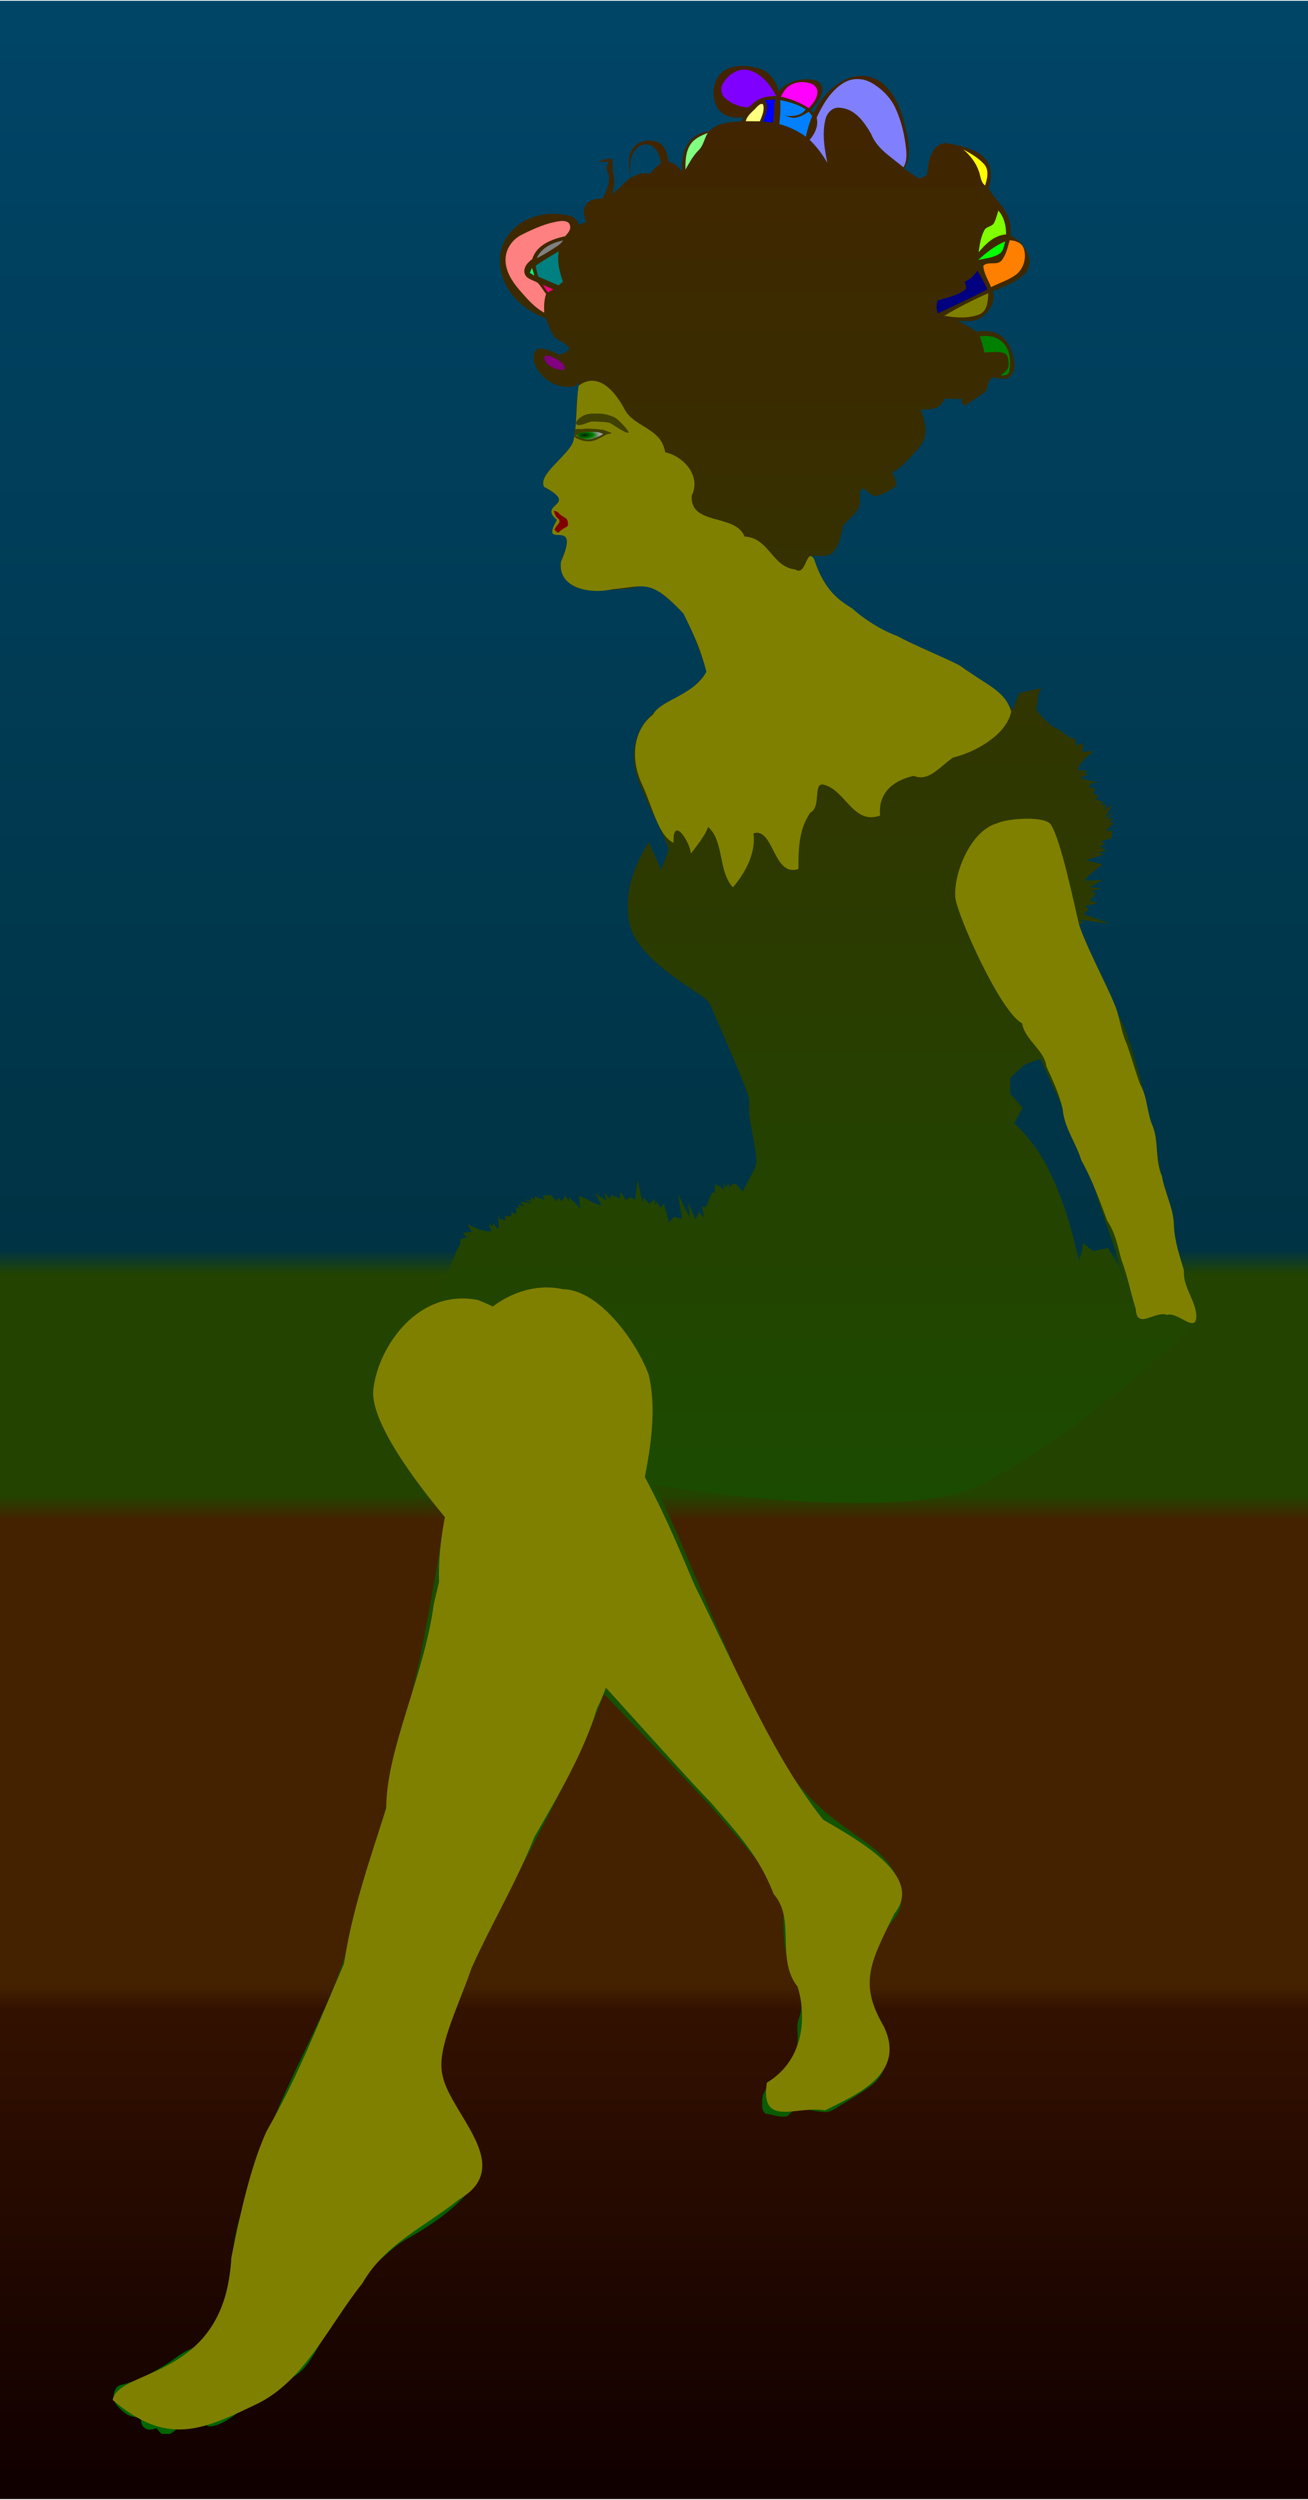 <?xml version="1.0" encoding="UTF-8" standalone="no"?>
<svg
   version="1.1"
   viewBox="838 -44 884 1688"
   width="515"
   height="984"
   xmlns="http://www.w3.org/2000/svg"
   xmlns:svg="http://www.w3.org/2000/svg">
  <style
     type="text/css"
     id="style1">
path { fill-rule:evenodd; }
.b0 .space { fill:url(#bg); stroke:none; stroke-width:0; }
.b0 .g11 { fill:#ffffff; }
.g11 { stroke:none; stroke-width:0; }
.sw { stroke-width:5.144; } 
.nf { stroke:#808080; stroke-width:5.144; fill:none; fill-opacity:0; } 
.f0 { fill:#404040; }
.f1 { fill:#800000; }
.f2 { fill:#FF0000; }
.f3 { fill:#008000; }
.f4 { fill:#808000; }
.f5 { fill:#FF8000; }
.f6 { fill:#00FF00; }
.f7 { fill:#80FF00; }
.f8 { fill:#FFFF00; }
.f9 { fill:#000080; }
.f10 { fill:#800080; }
.f11 { fill:#FF0080; }
.f12 { fill:#008080; }
.f13 { fill:#808080; }
.f14 { fill:#FF8080; }
.f15 { fill:#00FF80; }
.f16 { fill:#80FF80; }
.f17 { fill:#FFFF80; }
.f18 { fill:#0000FF; }
.f19 { fill:#8000FF; }
.f20 { fill:#FF00FF; }
.f21 { fill:#0080FF; }
.f22 { fill:#8080FF; }
.f23 { fill:#FF80FF; }
.f24 { fill:#00FFFF; }
.f25 { fill:#80FFFF; }
.f26 { fill:#FFFFFF; }

.hrdr { fill:url(#hrdr); }
.fairy { fill:#808000; }
.lips { fill:#800000;}
.eye { fill:url(#eg);}
.brow { fill:#404000; }

</style>
  <defs>
    <linearGradient
       id="bg"
       x1="0"
       y1="0"
       x2="0"
       y2="100%">
      <stop
         stop-color="#004466"
         offset="0" />
      <stop
         stop-color="#003344"
         offset=".5"/>
      <stop
         stop-color="#224400"
         offset=".51"/>
      <stop
         stop-color="#224400"
         offset=".6"/>
      <stop
         stop-color="#442200"
         offset=".61"/>
      <stop
         stop-color="#442200"
         offset=".8" />
      <stop
         stop-color="#331100"
         offset=".81" />
      <stop
         stop-color="#110000"
         offset="1" />
    </linearGradient>


    <linearGradient
       id="hrdr"
       x1="0"
       y1="0"
       x2="0"
       y2="100%">
      <stop
         stop-color="#442200"
         offset="0" />
      <stop
         stop-color="#224400"
         offset=".5"/>
      <stop
         stop-color="#006600"
         offset="1" />
    </linearGradient>
    <radialGradient id='eg' cx='.3' cy='.4'>
      <stop
         stop-color="#002200"
         offset="0" />
      <stop
         stop-color="#008000"
         offset=".6"/>
      <stop
         stop-color="#a0a0a0"
         offset="1" />

    </radialGradient>


  </defs>
  <g class="b0">
    <rect
       class="space"
       x="838"
       y="-44"
       width="884"
       height="1688"/>
    <g
       class="sw">
      <g
         class="g11">
        <g>
          <path
             class="hrdr"
             d="m 1586.932,798.682 c -3.358,0.694 -6.707,1.407 -10.065,2.1 -2.357,-1.803 -4.705,-3.606 -7.034,-5.429 -0.198,4.181 -1.159,8.272 -2.754,12.155 -4.399,-20.892 -10.451,-41.587 -19.902,-60.776 -5.854,-12.125 -13.869,-23.161 -23.785,-32.275 1.932,-3.497 3.864,-6.974 5.785,-10.471 -2.804,-3.12 -5.577,-6.261 -8.361,-9.401 -0.01,-3.606 -0.02,-7.202 -0.03,-10.788 3.259,-2.863 6.122,-6.191 9.619,-8.747 3.408,-1.763 7.162,-2.695 10.739,-4.062 8.638,18.436 16.841,37.08 25.558,55.466 6.657,16.415 11.234,33.553 17.019,50.265 4.319,12.571 8.747,25.123 12.492,37.882 -3.249,-5.221 -6.31,-10.55 -9.282,-15.92 z m 58.23,49.314 c -2.179,-4.329 -0.545,-9.292 -1.337,-13.869 -1.05,-6.439 -5.686,-11.482 -7.301,-17.713 -12.68,-54.634 -19.278,-110.823 -37.565,-164.07 -3.824,-10.144 -10.025,-19.129 -14.889,-28.768 -7.133,-13.998 -12.69,-28.709 -18.822,-43.152 1.833,-0.565 3.655,-1.149 5.518,-1.694 -1.08,-0.476 -3.249,-1.417 -4.329,-1.882 7.222,0.852 14.414,1.892 21.645,2.704 -5.954,-2.199 -11.927,-4.329 -17.871,-6.518 1.169,-0.882 2.328,-1.754 3.517,-2.605 -0.654,-1.05 -1.288,-2.08 -1.922,-3.101 2.823,-0.505 5.657,-0.991 8.47,-1.565 -1.902,-0.604 -3.784,-1.169 -5.676,-1.724 1.387,-1.694 2.784,-3.388 4.18,-5.072 -1.159,-0.426 -2.268,-0.802 -3.398,-1.208 2.219,-0.723 4.468,-1.417 6.716,-2.13 -2.486,-0.248 -4.973,-0.475 -7.44,-0.694 2.833,-1.674 5.676,-3.329 8.52,-4.993 -4.022,0.228 -8.024,0.525 -12.036,0.604 2.853,-4.735 7.886,-7.4 11.858,-11.075 -3.695,-0.911 -7.38,-1.803 -11.066,-2.714 4.072,-1.327 8.163,-2.625 12.244,-3.923 -1.298,-0.485 -2.586,-0.961 -3.863,-1.437 1.714,-0.258 3.437,-0.515 5.181,-0.753 -1.327,-1.238 -2.655,-2.477 -3.962,-3.695 0.912,-0.218 2.734,-0.654 3.646,-0.862 -0.694,-0.575 -2.071,-1.724 -2.764,-2.298 2.249,-0.644 4.497,-1.278 6.766,-1.902 0.258,-1.704 0.515,-3.398 0.792,-5.072 -1.486,0.059 -2.972,0.139 -4.438,0.228 1.763,-1.902 3.546,-3.804 5.33,-5.696 -0.823,-0.139 -2.447,-0.416 -3.259,-0.545 0.783,-0.575 2.348,-1.704 3.13,-2.269 -0.941,0.05 -2.813,0.149 -3.754,0.198 1.05,-1.615 2.1,-3.22 3.141,-4.834 -1.902,1.714 -3.824,3.388 -5.657,5.171 1.912,-3.319 3.14,-7.133 5.854,-9.936 -2.12,1.298 -4.378,2.358 -6.578,3.477 0.605,-0.822 1.813,-2.477 2.417,-3.299 -1.308,-0.079 -2.596,-0.129 -3.864,-0.159 0.416,-0.664 0.862,-1.288 1.298,-1.922 -1.753,-0.585 -3.517,-1.09 -5.27,-1.565 0.723,-0.802 1.456,-1.605 2.209,-2.388 -1.238,-0.475 -2.467,-0.941 -3.685,-1.387 0.317,-0.981 0.951,-2.942 1.268,-3.923 -1.456,-0.139 -2.912,-0.277 -4.349,-0.376 0.674,-0.981 1.317,-1.981 1.932,-2.992 1.704,-0.178 3.428,-0.317 5.161,-0.406 -4.21,-0.733 -8.381,-1.714 -12.462,-2.982 1.397,-1.981 4.002,-1.654 6.093,-2.209 -0.931,-0.168 -2.784,-0.505 -3.715,-0.674 0.773,-0.674 1.555,-1.347 2.348,-2.001 -2.199,-0.119 -4.388,-0.238 -6.568,-0.367 1.05,-5.855 6.568,-9.243 10.56,-13.086 -2.566,0.218 -5.112,0.446 -7.658,0.674 0.198,-1.981 0.416,-3.943 0.634,-5.904 -1.545,0.495 -3.091,1.001 -4.606,1.516 -0.317,-1.516 -0.644,-3.031 -0.931,-4.527 -5.439,-0.565 -8.391,-5.647 -13.374,-7.232 -5.171,-3.19 -9.292,-7.886 -13.027,-12.621 1.545,-4.814 0.585,-10.164 3.725,-14.473 -4.983,1.159 -9.986,2.229 -14.948,3.447 -1.516,3.695 -3.259,7.331 -4.022,11.283 -5.776,-4.696 -10.521,-10.521 -16.465,-15.018 -8.272,-5.577 -15.166,-13.304 -24.598,-17.069 -21.923,-8.351 -43.638,-17.752 -63.302,-30.69 -2.675,-1.575 -4.131,-4.478 -6.697,-6.181 -4.289,-2.942 -8.648,-5.894 -12.145,-9.787 -6.627,-7.073 -9.867,-16.405 -13.542,-25.172 4.527,-0.367 9.679,1 13.75,-1.526 5.597,-4.626 6.142,-12.413 7.965,-18.941 3.259,-4.22 8.034,-7.242 10.521,-12.066 1.288,-3.497 0.753,-7.311 0.773,-10.947 0.694,-0.842 1.397,-1.674 2.11,-2.506 2.378,2.041 4.636,4.468 7.697,5.498 5.558,-0.456 10.372,-3.814 14.85,-6.895 -0.139,-3.24 -1.05,-6.33 -3.061,-8.896 5.884,-2.932 10.243,-7.985 14.651,-12.71 2.942,-3.388 6.469,-6.687 7.499,-11.234 1.466,-6.3 -0.297,-12.779 -2.685,-18.614 3.537,-0.188 7.192,-0.148 10.59,-1.298 2.923,-1 4.438,-3.834 5.875,-6.34 3.893,0.357 7.796,0.703 11.699,0.218 -1.367,2.417 0.218,3.715 2.308,4.666 4.498,-3.834 10.124,-6.281 14.186,-10.649 1.03,-2.972 0.881,-7.222 4.487,-8.411 3.17,0.446 6.508,1.962 9.629,0.377 4.012,-1.694 5.112,-6.598 4.547,-10.521 -1.03,-7.123 -3.923,-14.78 -10.313,-18.723 -4.537,-2.873 -10.164,-2.784 -15.276,-1.991 -3.992,-2.833 -8.242,-5.29 -12.621,-7.46 5.508,0.446 11.63,0.961 16.395,-2.417 5.211,-3.973 9.382,-10.659 7.182,-17.396 7.192,-3.021 14.909,-5.557 20.793,-10.887 3.368,-2.942 5.092,-7.747 3.715,-12.096 -1.971,-6.281 -6.409,-11.828 -12.324,-14.78 0.069,-4.062 -0.059,-8.202 -1.565,-12.016 -2.615,-7.717 -9.441,-12.739 -13.334,-19.714 2.011,-6.716 2.516,-15.008 -2.605,-20.496 -6.29,-6.479 -15.612,-8.074 -24.062,-9.857 -3.794,-0.941 -7.915,0.683 -10.144,3.854 -3.636,4.963 -4.418,11.313 -4.805,17.277 -1.644,0.872 -3.269,1.773 -4.894,2.655 -3.705,-2.041 -7.212,-4.399 -10.57,-6.964 1.456,-2.556 2.774,-5.28 3.012,-8.262 0.832,-8.579 -1.595,-17.009 -3.695,-25.241 -2.754,-9.421 -7.113,-19.11 -15.315,-25.004 -6.35,-4.656 -15.078,-5.231 -22.24,-2.199 -10.431,4.23 -18.069,13.324 -23.003,23.191 -0.654,-0.683 -1.298,-1.347 -1.941,-2.011 3.705,-3.814 7.588,-8.282 7.806,-13.869 0.228,-3.586 -3.051,-6.112 -6.31,-6.568 -8.331,-1.218 -17.941,0.921 -23.112,8.064 -1.664,-6.885 -6.142,-13.601 -13.245,-15.642 -7.47,-2.1 -16.157,-3.002 -23.092,1.139 -8.698,5.379 -9.946,18.337 -4.478,26.43 3.853,5.062 10.798,6.241 16.761,5.359 -0.396,0.941 -0.782,1.893 -1.159,2.843 -7.559,0.357 -16.018,0.604 -21.606,6.498 -5.419,0.792 -10.937,3.051 -14.097,7.737 -4.131,5.657 -4.517,12.948 -4.556,19.694 -2.2,-3.15 -5.033,-5.944 -8.966,-6.647 -0.802,-4.567 -1.833,-9.857 -6.003,-12.591 -6.172,-3.576 -15.424,-1.763 -18.911,4.745 -2.853,5.24 -1.991,11.432 -1.06,17.059 -0.179,-5.34 -0.495,-11.095 2.447,-15.811 2.08,-3.754 6.806,-6.419 11.036,-4.666 4.934,1.991 6.697,7.648 7.242,12.492 -2.922,1.664 -5.31,4.062 -7.112,6.895 -4.934,-1.258 -9.946,0.466 -14.067,3.16 -4.012,3.378 -7.509,7.331 -11.719,10.491 1.397,-4.567 1.882,-9.411 0.663,-14.067 -1,-3.17 0.337,-6.598 -0.901,-9.669 -3.567,-0.684 -6.875,1.307 -10.174,2.318 2.744,-0.347 5.518,-0.545 8.292,-0.377 -0.585,1.248 -1.228,2.467 -1.664,3.784 0.238,2.704 1.922,5.132 1.704,7.896 -0.317,4.676 -2.377,8.985 -4.329,13.165 -4.161,0.059 -9.183,0.575 -11.531,4.547 -2.279,3.457 -1.1,7.727 0.585,11.145 -1.744,0.644 -3.487,1.308 -5.211,1.991 -0.951,-3.388 -3.764,-5.815 -7.232,-6.35 -10.639,-2.229 -22.369,-0.902 -31.621,5.082 -6.994,4.448 -12.393,11.64 -13.958,19.862 -1.466,7.053 -0.039,14.454 3.002,20.902 5.26,11.373 15.9,19.397 27.441,23.686 2.001,4.557 3.348,9.639 6.667,13.463 3.358,2.2 7.44,3.626 9.421,7.43 -1.823,1.962 -4.269,3.012 -6.806,3.675 -4.468,-1.684 -8.965,-4.488 -13.879,-4.032 -4.27,1.159 -3.982,6.716 -2.873,10.075 3.537,9.916 14.275,16.564 24.707,15.781 2.159,-0.129 3.992,-1.407 5.835,-2.417 -2.566,9.203 -2.477,18.812 -2.685,28.283 -0.377,4.973 0.029,10.6 -3.398,14.671 -4.963,6.221 -10.243,12.205 -15.81,17.901 -1.952,2.1 -3.566,5.419 -1.962,8.173 2.219,3.576 6.697,4.468 9.678,7.162 0.317,1.159 0.594,2.338 0.812,3.537 -1.704,1.961 -3.527,3.844 -4.904,6.053 -0.02,3.101 2.695,5.3 4.596,7.45 -2.437,1.704 -4.676,4.26 -4.151,7.479 2.09,1.575 5.27,0.743 7.311,2.566 2.893,2.288 2.536,6.598 1.07,9.609 -1.813,3.526 -2.942,7.42 -2.913,11.412 0.624,6.716 5.657,12.868 12.323,14.345 5.518,1.119 11.214,1.446 16.841,1.139 7.975,-0.614 16.068,-0.683 23.865,-2.704 2.695,-0.456 5.825,-1.942 8.321,-0.208 4.2,3.041 7.994,6.598 12.007,9.887 3.398,3.18 7.43,5.776 10.362,9.421 5.151,12.7 9.758,25.628 14.83,38.367 -3.616,4.686 -7.35,9.342 -11.828,13.245 -3.685,2.893 -8.381,3.982 -12.363,6.39 -10.431,5.627 -20.021,14.216 -23.656,25.826 -3.844,11.462 -1.05,23.914 3.745,34.643 5.607,13.463 12.938,26.192 17.911,39.913 -0.931,4.993 -3.864,9.441 -4.993,14.434 -2.536,-6.469 -6.063,-12.522 -8.153,-19.169 -9.788,14.731 -16.197,32.602 -14.067,50.473 0.842,8.312 4.894,15.959 10.204,22.289 10.501,12.571 24.627,21.249 37.991,30.413 2.824,2.051 6.023,4.061 7.371,7.46 8.163,18.683 16.464,37.327 23.934,56.298 1.347,3.24 2.377,6.677 2.139,10.243 -0.585,9.797 2.506,19.238 3.814,28.857 0.495,4.616 2.209,9.609 0.069,14.057 -2.496,5.518 -5.488,10.798 -8.331,16.148 -1.634,-1.902 -3.15,-3.953 -5.191,-5.429 -1.555,-0.04 -2.477,1.714 -3.675,2.506 -0.218,-0.773 -0.644,-2.308 -0.862,-3.081 -0.475,1.07 -0.951,2.15 -1.407,3.249 -0.713,-1.109 -1.407,-2.169 -2.11,-3.239 0.307,1.625 0.634,3.259 1,4.904 -1.922,-1.575 -4.072,-2.823 -6.191,-4.072 -0.178,2.061 -0.357,4.111 -0.515,6.201 -0.387,-0.129 -1.169,-0.396 -1.565,-0.535 -1.466,3.418 -2.933,6.845 -4.468,10.233 -0.604,-0.238 -1.794,-0.703 -2.388,-0.941 0.396,2.655 0.882,5.31 1.456,7.945 -1.149,-1.308 -2.358,-2.546 -3.537,-3.804 -0.792,1.546 -1.605,3.101 -2.387,4.676 -1.664,-3.953 -3.447,-7.836 -5.32,-11.69 0.664,3.269 1.308,6.558 1.506,9.906 -3.447,-4.458 -5.102,-9.936 -7.806,-14.82 0.654,5.538 1.734,11.006 2.695,16.494 -1.872,-0.525 -3.715,-1.01 -5.578,-1.506 -1.159,1.258 -2.308,2.536 -3.467,3.814 -1.06,-4.299 -2.199,-8.579 -3.398,-12.839 -0.485,0.802 -1.466,2.407 -1.952,3.21 -1.06,-1.466 -2.11,-2.922 -3.16,-4.359 -0.139,0.614 -0.426,1.853 -0.575,2.477 -0.188,-1.446 -0.386,-2.873 -0.575,-4.289 -1.149,1.11 -2.298,2.219 -3.428,3.348 -1.357,-1.437 -2.704,-2.853 -4.052,-4.27 -0.178,0.852 -0.545,2.546 -0.733,3.398 -1.05,-5.231 -2.209,-10.432 -3.338,-15.632 -0.555,4.557 -1.03,9.124 -1.535,13.69 -1.199,-0.634 -2.387,-1.258 -3.576,-1.872 -0.594,0.545 -1.773,1.654 -2.367,2.209 -1.437,-1.991 -2.853,-3.982 -4.23,-5.993 0.03,1.526 0.06,3.061 0.079,4.606 -2.219,-0.684 -4.438,-1.387 -6.637,-2.11 -0.01,0.683 -0.04,2.051 -0.049,2.734 -1.387,-1.486 -2.784,-2.962 -4.151,-4.428 0.525,1.803 1.06,3.646 1.575,5.478 -2.595,-1.635 -5.131,-3.348 -7.668,-5.062 1.397,2.704 2.794,5.429 4.062,8.212 -5.369,-1.08 -9.758,-4.616 -14.88,-6.39 0.099,2.804 0.317,5.597 0.585,8.411 -2.417,-2.576 -4.894,-5.102 -7.41,-7.568 l -0.129,2.655 c -0.812,-1.198 -1.635,-2.407 -2.447,-3.576 -0.852,1.209 -1.694,2.437 -2.526,3.695 -0.694,-0.743 -1.367,-1.486 -2.021,-2.239 -0.505,0.753 -1.01,1.526 -1.506,2.318 -1.288,-1.446 -2.576,-2.863 -3.854,-4.29 -1.783,0.119 -3.566,0.257 -5.349,0.416 0.356,0.753 1.07,2.259 1.426,3.011 -2.338,-0.842 -4.666,-1.664 -6.994,-2.496 0.02,0.575 0.05,1.734 0.06,2.308 -1.06,-0.604 -2.12,-1.199 -3.18,-1.783 l 1.258,2.566 c -1.298,-0.268 -3.903,-0.812 -5.201,-1.08 1.882,0.872 3.764,1.763 5.657,2.665 -2.665,-0.416 -5.33,-0.802 -7.985,-1.159 0.763,1.139 1.546,2.279 2.338,3.428 -1.288,-0.515 -2.586,-1.01 -3.873,-1.486 0.158,0.743 0.466,2.209 0.614,2.952 -0.515,-0.307 -1.556,-0.921 -2.08,-1.228 0.039,1.605 0.079,3.229 0.109,4.864 -1.099,-0.525 -2.209,-1.04 -3.299,-1.535 -0.059,0.723 -0.178,2.189 -0.238,2.922 -1.476,-0.069 -2.942,-0.119 -4.408,-0.159 0.198,0.743 0.584,2.209 0.783,2.952 -1.387,-0.376 -2.764,-0.703 -4.151,-1 -0.268,-0.822 -0.802,-2.447 -1.07,-3.259 0.178,3.16 0.406,6.34 0.446,9.53 -2.209,-0.178 -2.675,-2.486 -3.685,-3.982 -0.05,0.684 -0.149,2.031 -0.208,2.704 -0.664,-0.386 -1.991,-1.159 -2.655,-1.545 0.555,1.605 1.129,3.299 1.684,4.943 -5.835,0.466 -11.026,-2.685 -16.227,-4.805 0.961,1.714 1.932,3.457 2.903,5.191 -2.09,0.228 -4.181,0.426 -6.261,0.674 0.951,0.951 1.912,1.912 2.873,2.893 -1.476,0.485 -2.932,1.01 -4.388,1.526 0,1.159 0,2.318 0.01,3.507 -2.179,2.407 -2.932,5.528 -3.982,8.51 -10.938,20.608 -20.505,74.265 -14.25,90.804 -2.114,-0.103 12.616,49.659 12.616,49.659 -1.952,25.351 -17.05,109.673 -22.558,134.409 -13.027,57.635 -25.351,115.479 -41.775,172.272 -5.191,17.643 -10.719,35.237 -18.069,52.127 -14.414,33.315 -32.216,65.184 -44.331,99.49 -5.577,17.049 -12.046,33.82 -16.97,51.097 -6.023,20.625 -5.042,42.706 -12.482,62.995 -2.358,6.201 -4.735,12.631 -9.153,17.703 -3.388,3.913 -8.381,5.686 -12.918,7.866 -5.656,2.595 -10.243,6.905 -15.573,10.055 -9.302,5.627 -19.01,10.917 -29.67,13.423 -3.408,0.624 -5.052,4.2 -5.112,7.38 -0.396,5.023 3.893,8.629 7.44,11.472 3.111,2.546 7.192,3.408 11.115,2.685 -0.268,2.704 -0.218,5.964 2.437,7.569 2.348,1.971 5.439,1.02 8.014,0.119 0.981,1.387 2.031,2.794 3.358,3.943 h 5.587 c 4.835,-2.021 6.627,-7.311 10.312,-10.639 3.447,1.724 7.301,2.358 11.056,1.238 1.694,1.823 3.348,4.498 6.211,4.319 5.27,-0.604 10.005,-3.457 14.344,-6.34 5.706,-3.774 9.768,-9.659 15.949,-12.74 9.411,-4.934 18.961,-9.728 27.708,-15.801 5.141,-3.517 8.638,-8.797 11.848,-13.998 5.577,-9.163 10.273,-18.822 14.949,-28.451 2.11,-4.626 5.191,-8.678 8.371,-12.581 7.44,-9.322 15.791,-17.891 24.796,-25.687 4.111,-3.497 8.074,-7.232 12.759,-9.946 13.215,-7.519 26.311,-15.622 37.258,-26.282 5.597,-5.617 10.996,-12.323 11.789,-20.506 1.337,-11.967 -3.755,-23.409 -9.579,-33.533 -4.23,-7.638 -9.639,-14.632 -13.076,-22.686 -3.883,-10.639 -4.408,-22.567 -1.119,-33.434 2.437,-8.48 6.964,-16.108 10.362,-24.191 16.544,-41.557 38.14,-80.816 58.626,-120.501 14.81,-28.847 29.729,-57.784 40.745,-88.335 23.775,24.905 47.699,49.681 71.197,74.863 9.649,11.174 19.595,22.111 28.986,33.513 4.884,6.132 10.164,12.175 13.136,19.535 1.942,4.735 4.686,9.064 7.103,13.562 1.922,3.348 0.911,7.311 0.961,10.966 -0.267,13.661 1.357,27.777 7.489,40.17 3.22,6.558 5.439,13.928 4.378,21.299 -0.495,3.992 -2.804,7.658 -2.437,11.779 0.198,5.458 0.832,11.244 -1.843,16.276 -3.358,8.817 -10.63,15.087 -16.93,21.784 -2.902,3.616 -5.736,7.994 -4.894,12.868 -0.475,2.635 -0.049,5.231 2.091,7.043 4.418,0.495 8.668,2.417 13.185,2.011 3.893,-0.228 4.844,-5.894 8.995,-5.419 6.35,-0.049 12.423,2.526 18.782,2.358 2.754,-0.049 5.092,-1.674 7.361,-3.041 7.678,-4.864 15.711,-9.193 22.973,-14.681 7.479,-5.488 11.58,-15.127 10.689,-24.31 -0.476,-6.013 -2.596,-11.719 -4.884,-17.227 -4.864,-11.838 -8.509,-24.419 -8.549,-37.297 -0.079,-4.914 2.259,-9.362 4.527,-13.542 4.29,-7.668 9.371,-14.869 14.78,-21.774 4.924,-6.191 4.726,-14.919 2.675,-22.18 -3.942,-13.017 -14.424,-22.686 -25.35,-30.115 -9.431,-6.627 -18.862,-13.334 -27.48,-21.012 -9.688,-8.549 -17.782,-18.693 -25.38,-29.095 -20.506,-27.391 -71.043,-159.867 -87.656,-189.676 53.509,9.19 177.162,22.647 221.163,-0.082 68.778,-35.528 145.796,-107.047 144.001,-110.485 z" />
          <path
             class="f3  "
             d="M 1514.06,185.516 c6.479,4.487,7.39,13.413,6.102,20.576c-0.327,3.002-3.527,3.141-5.865,3.022 c2.219-1.892,5.379-3.586,5.369-6.915c-0.119-2.823,0.109-7.004-3.101-8.183 c-4.289-1.347-8.857-0.426-13.255-0.386c-0.802-3.695-1.833-7.321-3.081-10.877 C1504.976,182.128,1510.138,182.455,1514.06,185.516z" />
          <path
             class="f4  "
             d="M 1499.835,167.932c-7.489,2.853-15.89,2.298-23.637,0.911 c9.52-5.766,19.526-10.758,29.7-15.276C1505.719,158.7,1505.383,165.634,1499.835,167.932z"/>
          <path
             class="f5  "
             d="M 1520.43,117.796 c3.744,0.238,8.044,1.555,9.431,5.478c2.1,6.211,0.02,13.918-5.34,17.881 c-5.062,3.685-11.194,5.458-16.702,8.351c-1.872-4.755-4.893-9.233-5.28-14.444 c3.309-3.328,9.173,0.079,12.344-3.536C1518.053,127.613,1519.004,122.502,1520.43,117.796z"/>
          <path
             class="f6  "
             d="M 1499.181,131.1 c5.419-4.983,11.303-9.659,18.168-12.482c-0.822,2.972-1.159,6.647-4.072,8.421 C1509.058,129.694,1503.946,130.1,1499.181,131.1z"/>
          <path
             class="f7  "
             d="M 1509.969,105.829c1.258-2.576,1.892-5.389,2.754-8.103 c3.883,4.458,5.31,10.352,5.171,16.157c-7.866,0.555-13.75,6.311-18.495,12.046 c0.703-5.092,1.417-10.342,3.903-14.919C1504.679,108.316,1508.76,108.692,1509.969,105.829z"/>
          <path
             class="f8  "
             d="M 1503.272,66.63 c3.348,4.012,1.932,9.688,0.495,14.196c-3.239-2.506-2.972-6.845-4.468-10.293 c-2.031-5.597-5.884-10.293-10.352-14.146C1494.079,59.22,1499.359,62.162,1503.272,66.63z"/>
          <path
             class="f9  "
             d="M 1471.711,158.501 c6.29-1.932,13.096-3.16,18.485-7.182c1.803-1.367,0.059-3.774-0.159-5.478c3.566-1.625,6.459-4.3,8.619-7.549 c2.278,4.19,4.705,8.321,6.598,12.71c-10.887,5.776-22.111,10.887-33.246,16.157 C1470.463,164.425,1470.928,161.384,1471.711,158.501z"/>
          <path
             class="f10  "
             d="M 1219.325,205.299c-5.122,0.495-11.075-2.17-13.393-6.934 c0.02-0.575,0.07-1.714,0.099-2.288c3.626-0.832,7.063,1.377,10.055,3.16 C1217.939,200.525,1220.564,202.833,1219.325,205.299z"/>
          <path
             class="f11  "
             d="M 1208.32,153.043c-1.218-1.724-2.417-3.457-3.596-5.191 c2.388,1.04,4.775,2.13,7.152,3.24C1210.677,151.736,1209.498,152.389,1208.32,153.043z"/>
          <path
             class="f12  "
             d="M 1215.442,148.328 c-4.547-2.08-9.183-3.953-13.74-5.993c-0.664-2.417-1.248-4.854-1.674-7.321 c5.033-3.517,10.312-6.657,15.622-9.728c-1.278,7.004,0.495,13.948,2.843,20.516 C1217.473,146.634,1216.453,147.486,1215.442,148.328z"/>
          <path
             class="f13  "
             d="M 1214.719,121.689c-4.557,2.932-9.084,5.954-13.988,8.272 c3.101-7.113,10.729-10.57,17.901-12.066C1217.552,119.361,1216.294,120.728,1214.719,121.689z"/>
          <path
             class="f14  "
             d="M 1219.989,115.052 c-8.926,1.981-19.417,5.845-22.29,15.543c-3.091,2.179-6.261,5.647-5.102,9.758 c1.238,3.873,5.855,4.23,8.817,6.221c2.17,2.268,3.725,5.052,5.647,7.519 c-1.377,4.081-1.466,8.41-1.228,12.67c-6.885-3.675-11.908-9.807-16.97-15.573 c-4.874-5.696-9.282-12.591-9.193-20.358c0-7.261,4.854-13.938,11.333-16.96 c7.955-3.943,16.237-7.707,25.103-8.936c2.605-0.386,6.617-0.218,7.143,3.071 C1223.962,110.911,1221.664,113.051,1219.989,115.052z"/>
          <path
             class="f15  "
             d="M 1199.136,141.7c-1.02-0.624-2.061-1.208-3.012-1.912 c0.406-1.139,0.931-2.219,1.446-3.299C1198.136,138.203,1198.661,139.947,1199.136,141.7z"/>
          <path
             class="f16  "
             d="M 1309.88,57.248 c-3.606,3.725-6.072,8.312-8.618,12.779c-0.049-5.795,0.07-12.037,3.428-17.019 c2.645-4.081,7.351-5.954,11.65-7.757C1313.902,49.125,1313.436,54.118,1309.88,57.248z"/>
          <path
             class="f17  "
             d="M 1342.006,37.366 c1.06-4.25,4.923-6.607,7.628-9.738c1.06-0.921,2.585-2.704,4.101-1.575c1.208,3.913-0.812,7.816-2.189,11.402 C1348.366,37.396,1345.176,37.386,1342.006,37.366z"/>
          <path
             class="f18  "
             d="M 1360.204,38.387c-2.179-0.268-4.359-0.515-6.528-0.753 c1.446-4.527,5.013-10.273,1.1-14.473c2.368-0.149,4.735-0.317,7.113-0.466 C1360.719,27.866,1361.512,33.245,1360.204,38.387z"/>
          <path
             class="f19  "
             d="M 1347.732,24.716c-1.842,1.219-3.249,3.873-5.805,3.259 c-5.033-0.674-10.055-2.655-13.8-6.132c-2.655-2.368-3.556-6.459-1.724-9.599 c3.418-6.36,10.976-11.491,18.376-9.173c8.232,2.615,13.948,9.897,17.812,17.287 C1357.381,20.436,1351.794,21.14,1347.732,24.716z"/>
          <path
             class="f20  "
             d="M 1370.616,14.076c4.19-3.348,10.124-3.844,15.127-2.268 c2.655,0.792,5.003,3.21,4.706,6.142c-0.198,4.24-3.17,7.588-5.835,10.62c-5.716-3.844-12.234-6.261-18.921-7.787 C1367.059,18.376,1368.367,15.8,1370.616,14.076z"/>
          <path
             class="f21  "
             d="M 1364.652,39.308c0.733-5.379,0.981-10.818,0.664-16.237 c5.954,1.278,12.017,2.883,17.158,6.281c-2.695,4.438-9.262,5.003-14.087,4.22 c2.298,0.683,4.616,1.813,7.083,1.436c3.398-0.406,6.32-2.308,9.164-4.052c0.753,0.981,1.486,1.962,2.239,2.962 c-1.852,4.507-3.259,9.183-4.22,13.958C1377.253,43.914,1371.131,41.002,1364.652,39.308z"/>
          <path
             class="f22  "
             d="M 1389.914,34.929 c4.161-8.876,9.421-17.911,17.931-23.25c5.637-3.646,13.136-3.636,18.941-0.346 c7.202,4.032,13.354,10.263,16.692,17.871c3.883,8.648,5.993,18.01,6.934,27.421 c0.436,4.052,0.307,8.321-1.862,11.908c-7.886-6.796-17.891-12.373-21.814-22.567 c-4.527-7.836-10.669-16.732-20.516-17.623c-5.062-0.971-9.401,3.15-10.372,7.856 c-2.358,9.668-0.654,19.753,1.317,29.343c-3.229-5.736-7.261-10.986-11.977-15.573 C1388.755,45.846,1391.34,40.487,1389.914,34.929z"/>
        </g>
      </g>
    </g>
  </g>
  <!--cx=150 cy=500 r=80 npd=27 npe=27-->
  <g>
    <path class='fairy'
       d="m 1229.063,216.108 c 13.569,-10.139 25.224,4.81 30.988,15.839 6.557,12.462 24.793,12.374 27.523,29.108 12.777,2.882 24.424,16.186 17.884,29.336 -1.194,20.538 29.491,11.831 35.768,27.624 16.694,0.875 18.455,20.635 34.373,22.259 7.254,5.071 7.296,-15.33 12.557,-7.077 7.24,22.222 17.824,28.301 26.027,33.56 6.558,6.142 19.635,14.798 30.415,18.492 9.996,5.745 32.692,14.904 42.003,19.867 19.372,14.002 30.799,17.272 34.796,31.205 -3.275,16.091 -25.051,27.651 -39.256,31 -8.928,5.962 -16.165,16.599 -26.642,12.37 -14.194,3.205 -24.232,11.844 -22.68,26.821 -17.854,6.552 -23.255,-16.709 -37.634,-20.736 -8.32,-2.62 -1.74,14.844 -9.461,18.699 -7.959,11.236 -8.102,24.902 -8.119,38.168 -17.069,5.714 -16.747,-28.543 -30.354,-24.103 1.722,13.424 -5.604,26.733 -13.889,36.446 -10.028,-10.506 -5.974,-31.537 -16.81,-40.736 -1.996,6.571 -12.585,18.804 -11.587,18.029 -0.836,-8.741 -12.585,-25.977 -11.684,-7.314 -10.306,-4.73 -14.174,-23.86 -21.116,-39.007 -8.785,-18.484 -5.761,-37.678 7.061,-47.533 5.438,-10.315 27.105,-12.661 36.207,-29.021 -3.767,-14.541 -7.397,-23.007 -15.534,-39.379 -22.556,-24.034 -26.142,-18.333 -48.029,-16.414 -15.684,3.595 -37.298,-1.066 -34.68,-18.71 14.155,-32.265 -15.37,-6.115 -2.791,-28.143 -13.459,-11.234 15.536,-9.532 -8.624,-22.279 -4.439,-8.109 14.662,-19.873 19.403,-29.94 3.023,-10.523 1.806,-23.956 3.884,-38.431 z"/>
    <path class='fairy' d="m 1160.978,833.837 c 87.837,33.884 135.221,168.857 147.198,194.195 31.507,63.85 53.521,115.744 86.078,156.886 24.529,14.39 68.463,38.49 48.265,63.424 -17.118,34.307 -23.784,47.702 -7.167,76.398 15.248,31.924 -18.102,45.799 -39.821,56.662 -18.988,-3.536 -43.892,12.124 -39.283,-18.726 27.091,-16.397 26.201,-47.658 20.807,-64.895 -14.914,-18.62 -1.042,-45.637 -16.144,-62.473 -9.812,-25.691 -24.312,-40.849 -42.089,-61.487 -25.298,-25.896 -103.659,-115.785 -131.593,-141.929 -29.384,-26.074 -103.202,-108.46 -96.641,-139.463 3.69,-27.272 29.961,-66.467 70.389,-58.592 z"/>
    <path class='fairy' d="m 1134.722,1024.319 c -0.792,-31.955 6.592,-49.655 9.851,-82.301 3.333,-23.747 6.654,-57.558 12.99,-89.306 12.621,-19.205 37.942,-31.246 60.628,-26.204 25.173,0.299 50.43,36.341 58.177,57.724 10.013,41.056 -11.003,95.284 -15.6,134.236 -3.53,34.939 -5.199,62.914 -19.32,91.408 -8.896,29.413 -25.452,57.544 -42.278,86.801 -12.707,31.599 -28.195,57.055 -42.297,88.093 -10.164,29.082 -23.959,55.289 -19.82,72.901 5.261,26.188 49.94,61.356 11.3,83.782 -23.741,18.949 -49.915,29.895 -65.486,56.825 -22.553,28.228 -38.599,65.084 -70.345,81.031 -38.035,18.356 -61.521,29.185 -98.403,-2.262 4.165,-21.832 76.061,-12.991 80.24,-96.213 5.545,-27.124 12.438,-60.383 23.754,-85.289 22.526,-39.501 34.362,-71.682 52.392,-113.263 5.361,-36.199 17.544,-70.379 28.52,-105.091 0.103,-40.098 25.704,-89.287 32.145,-137.813 z"/>
    <path class='fairy' d="m 1548.148,512.468 c 7.05,10.648 16.251,56.448 18.661,65.577 1.704,9.923 20.624,45.894 24,55.039 4.072,8.695 4.416,18.729 8.598,27.523 3.224,9.058 5.756,18.367 9.063,27.411 5.181,8.682 4.495,19.067 8.507,28.138 4.376,10.982 1.435,23.205 6.295,33.958 1.956,11.381 7.996,21.776 8.095,33.559 0.487,10.407 3.867,20.252 6.783,30.122 -0.849,11.058 7.584,19.768 8.384,30.247 0.352,13.472 -12.608,-2.683 -19.799,-0.111 -8.136,-3.154 -20.404,10.545 -21.144,-4.099 -3.565,-11.189 -5.482,-22.248 -9.677,-33.113 -2.473,-8.986 -4.106,-18.381 -9.513,-26.254 -5.225,-13.97 -10.347,-28.014 -17.63,-41.093 -3.578,-11.752 -11.529,-21.952 -12.557,-34.473 -2.278,-10.268 -6.672,-19.331 -10.996,-28.821 -1.302,-11.238 -14.699,-17.869 -16.393,-29.158 -14.699,-7.428 -43.967,-73.196 -45.185,-85.027 -1.315,-16.032 10.285,-45.436 28.504,-50.214 5.556,-2.949 31.155,-5.345 36.004,0.789 z"/>
  </g>
  <g>
    <path class='lips' d="m 1212.167,300.411 c 1.047,0.627 2.526,0.465 3.271,1.571 1.442,1.712 3.486,2.706 5.349,3.872 0.628,0.935 1.105,2.035 1.011,3.178 0.34,1.121 -0.164,2.252 -1.285,2.64 -1.062,0.606 -2.218,1.099 -3.098,1.973 -1.077,0.233 -1.377,2.057 -2.672,1.612 -0.629,-0.863 -2.246,-1.229 -1.778,-2.494 0.459,-0.976 1.256,-1.757 1.837,-2.666 0.952,-0.807 1.658,-2.086 1.17,-3.352 -0.586,-1.051 -1.96,-1.414 -2.314,-2.654 -0.785,-1.103 -1.009,-2.441 -1.492,-3.679 z"/>
  </g>
  <g>
    <path class='eye' d="m 1231.27,247.583 c 1.785,0.014 3.357,-1.212 5.163,-0.944 1.625,-0.043 3.244,-0.082 4.834,0.279 1.288,0.046 3.543,0.093 4.587,0.779 1.155,1.007 -0.484,2.73 -1.546,2.956 -2.584,1.579 -6.725,3.356 -9.555,2.573 -1.736,-0.511 -4.32,-1.428 -6.436,-3.291 -1.2,-0.85 1.459,-2.854 2.68,-2.318 l 0.274,-0.035 z"/>
  </g>
  <g>

    <path class='brow'  d="m 1227.312,241.42 c -0.021,-2.289 4.334,-5.279 7.17,-5.92 2.237,-0.871 7.327,-0.565 10.027,-0.509 4.78,0.497 8.243,2.154 9.735,2.985 1.485,0.898 10.329,9.83 8.291,9.965 -2.354,0.082 -10.442,-5.677 -11.95,-6.491 -1.3,-0.889 -11.649,-1.361 -13.044,-1.104 -2.118,0.615 -3.95,1.442 -6.268,2.065 -0.799,0.226 -3.607,0.976 -3.961,-0.991 z" />
    <path class='brow' d="m 1226.643,245.486 c 3.156,-0.239 3.534,-0.168 4.784,-0.075 3.702,-0.782 6.313,-0.01 9.308,-0.073 2.003,0.295 3.156,0.423 4.78,0.477 1.419,0.316 4.023,1.736 5.437,1.959 1.133,0.417 -1.558,1.014 -2.964,1.015 -1.411,0.692 -2.267,-0.23 -4.655,-1.036 -3.788,-0.911 -11.324,-0.401 -13.761,0.428 -2.165,1.528 -3.61,2.904 -3.181,-2.318 z" />
    <path class='brow' d="m 1226.325,248.96 c 1.166,1.381 6.708,3.416 8.678,3.394 2.332,0.073 3.481,-0.469 5.152,-1.123 2.845,-0.928 4.357,-1.609 6.453,-3.278 1.725,-0.188 5.223,0.746 2.752,0.444 -2.028,0.949 -2.727,1.302 -4.639,2.415 -2.57,1.137 -5.671,3.188 -9.287,2.857 -3.106,0.203 -8.259,-1.967 -9.204,-3.111 z" />

  </g>
</svg>
